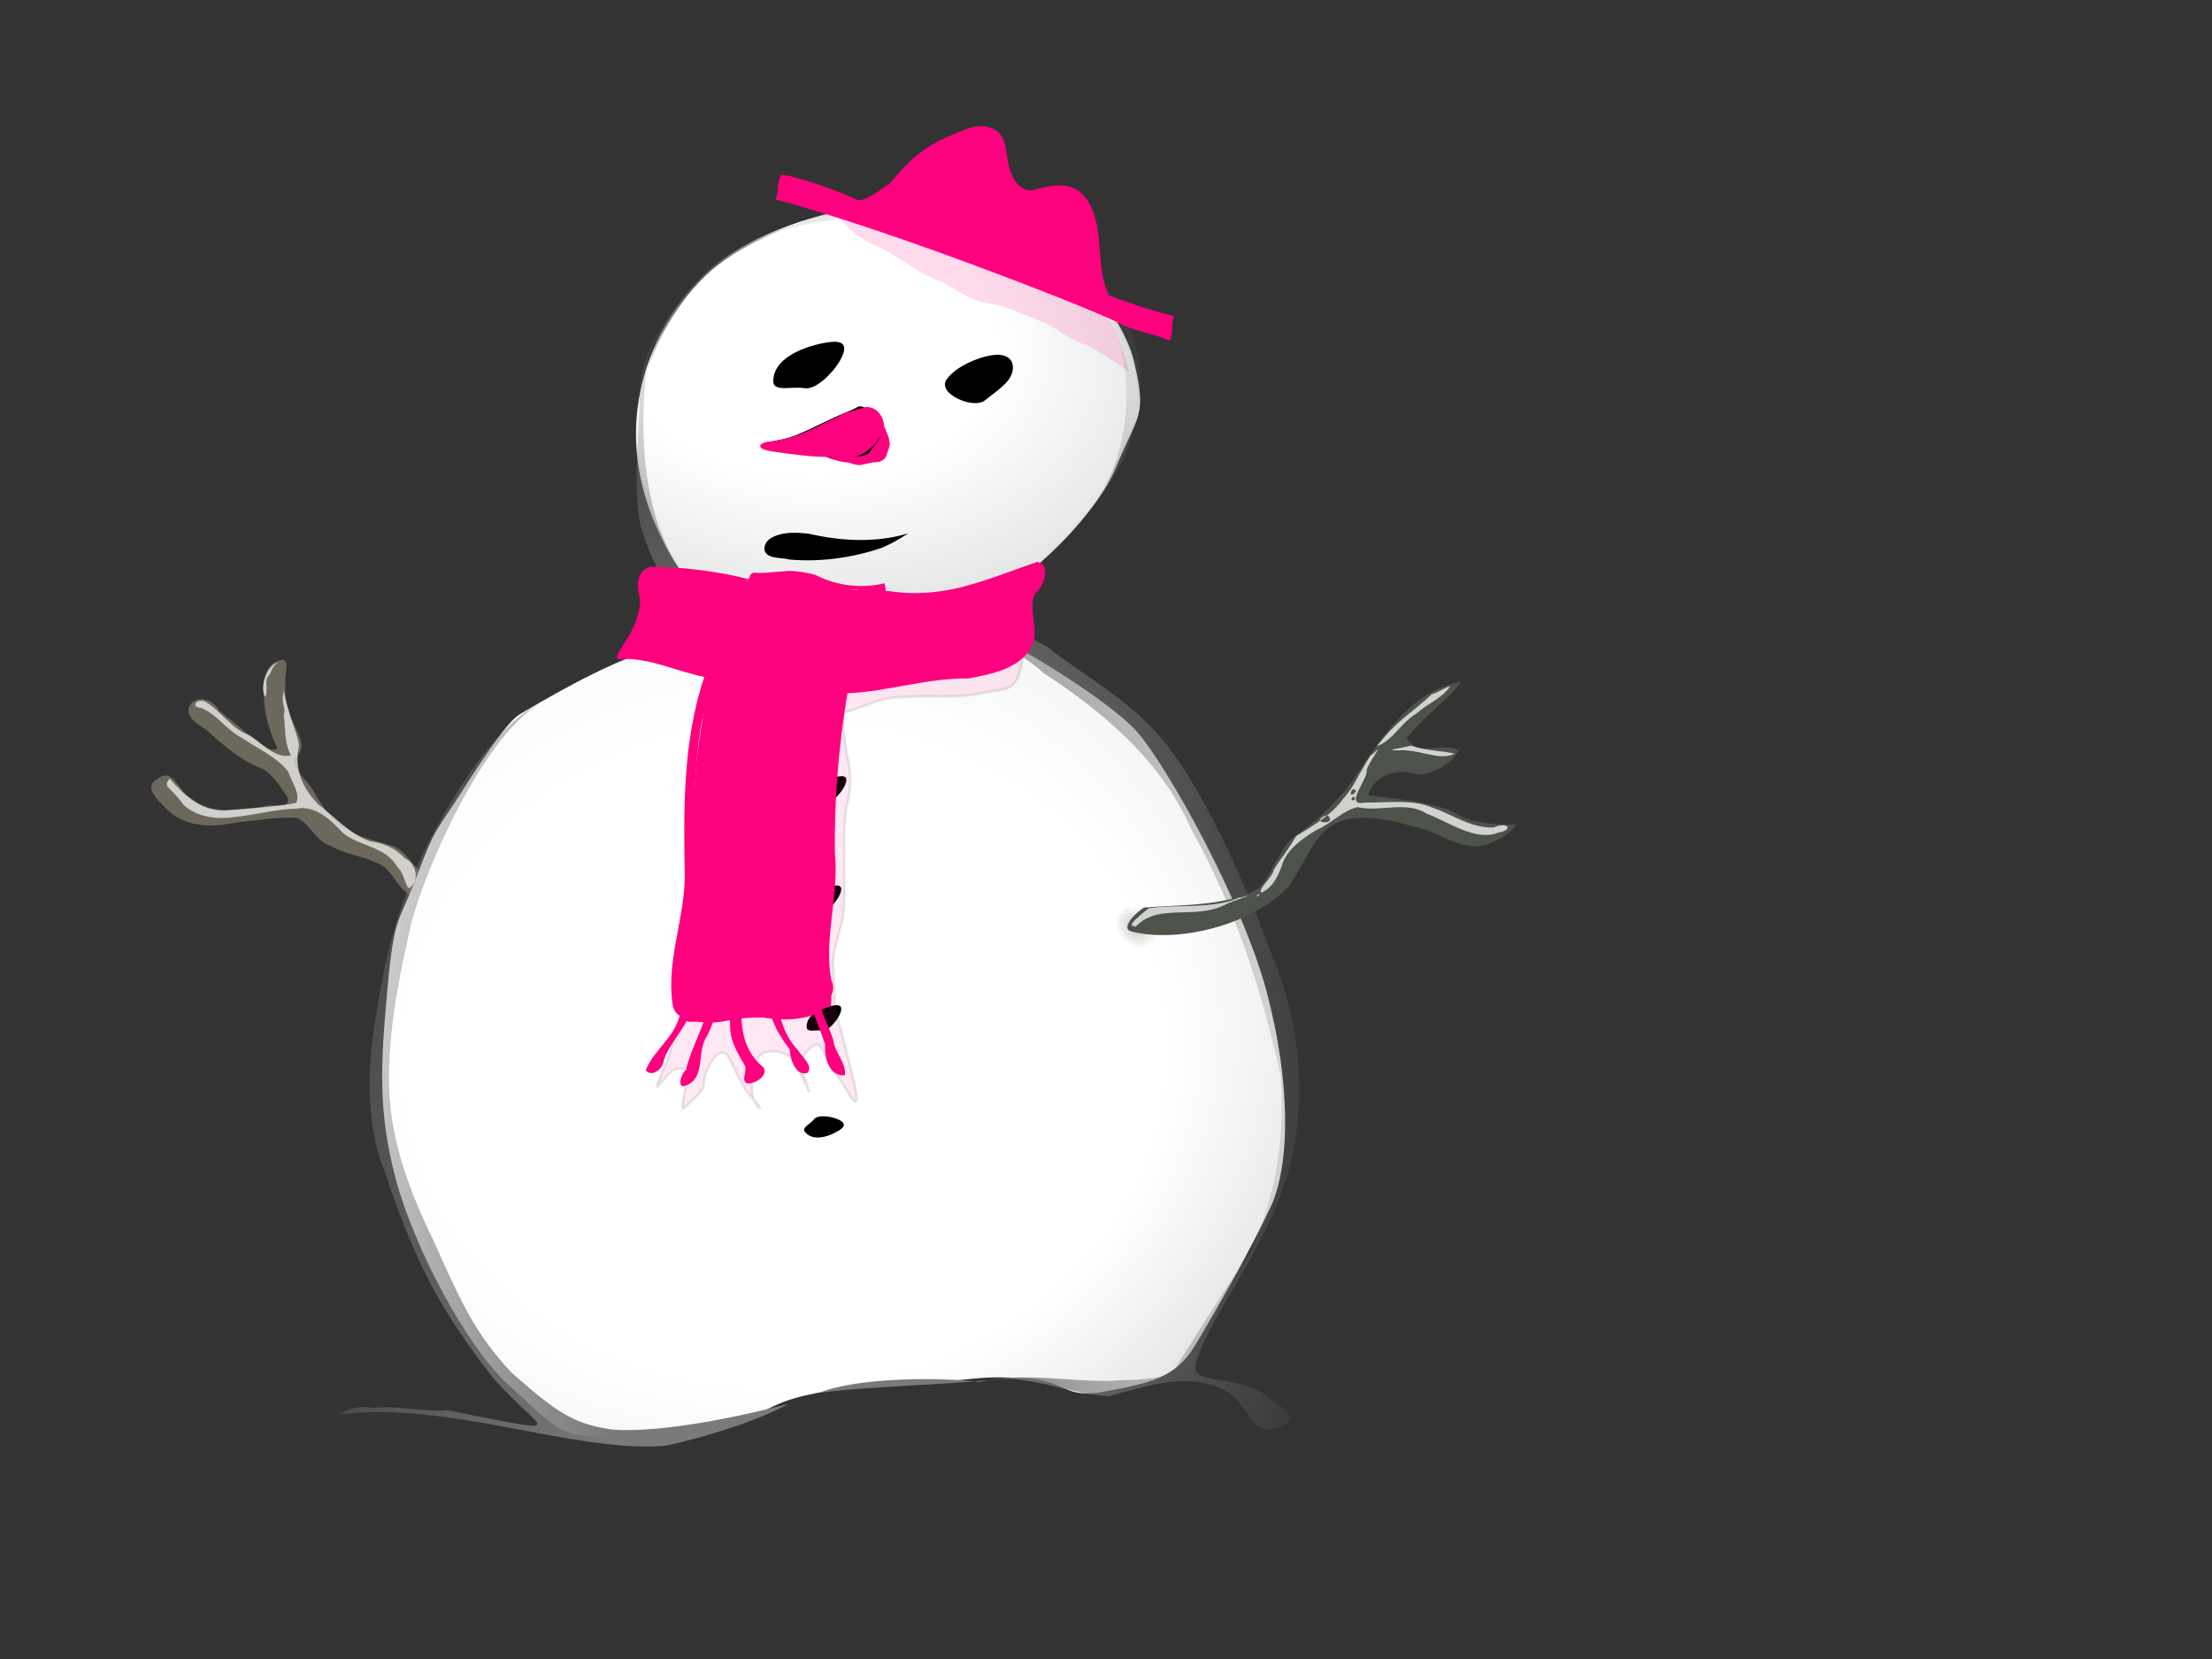 <?xml version="1.0"?><svg width="640" height="480" xmlns="http://www.w3.org/2000/svg" xmlns:xlink="http://www.w3.org/1999/xlink">
 <rect width="100%" height="100%" fill="#333333" stroke="none"/>
 <title>bluesnowman</title>
 <defs>
  <linearGradient id="linearGradient21159">
   <stop stop-color="#3c3c39" id="stop21161" offset="0"/>
   <stop stop-color="#3c3c39" stop-opacity="0" id="stop21163" offset="1"/>
  </linearGradient>
  <linearGradient id="linearGradient14053">
   <stop stop-color="#7c7a79" id="stop14055" offset="0"/>
   <stop stop-color="#7c7a79" id="stop14061" offset="0.357"/>
   <stop stop-color="#7c7a79" stop-opacity="0" id="stop14057" offset="1"/>
  </linearGradient>
  <linearGradient id="linearGradient4109">
   <stop stop-color="#000000" id="stop4111" offset="0"/>
   <stop stop-color="#ffffff" id="stop4113" offset="0.464"/>
   <stop stop-color="#e0e2e2" id="stop4115" offset="1"/>
  </linearGradient>
  <linearGradient id="linearGradient2335">
   <stop stop-color="#ffffff" id="stop2337" offset="0"/>
   <stop stop-color="#ffffff" id="stop3216" offset="0.464"/>
   <stop stop-color="#e0e2e2" id="stop2339" offset="1"/>
  </linearGradient>
  <radialGradient gradientTransform="matrix(0.93,8.02012e-2,-6.033286e-2,0.655,-124.97,-76.681)" gradientUnits="userSpaceOnUse" xlink:href="#linearGradient2335" id="radialGradient4146" fy="218.39" fx="398.725" r="128.407" cy="218.39" cx="398.725"/>
  <radialGradient gradientTransform="matrix(0.568,0,0,0.496,5.942,-10.012)" gradientUnits="userSpaceOnUse" xlink:href="#linearGradient4109" id="radialGradient4148" fy="163.056" fx="324.856" r="128.407" cy="214.53" cx="375.518"/>
  <radialGradient gradientTransform="matrix(1.022,-6.946991e-2,6.494224e-2,0.894,-197.319,-203.606)" gradientUnits="userSpaceOnUse" xlink:href="#linearGradient2335" id="radialGradient4151" fy="637.302" fx="425.338" r="230.304" cy="554.644" cx="323.178"/>
  <radialGradient gradientTransform="matrix(0.88,9.844955e-2,-0.181,1.668,1.694,-589.297)" gradientUnits="userSpaceOnUse" xlink:href="#linearGradient14053" id="radialGradient14059" fy="537.195" fx="367.645" r="187.2" cy="537.195" cx="367.645"/>
  <radialGradient gradientTransform="matrix(0.347,-0.166,0.242,0.404,42.746,153.013)" gradientUnits="userSpaceOnUse" xlink:href="#linearGradient21159" id="radialGradient21176" fy="484.565" fx="486.158" r="14.535" cy="484.565" cx="486.158"/>
 </defs>
 <g>
  <title>Layer 1</title>
  <g display="inline" id="layer2"/>
  <g id="layer1">
   <path fill="#000000" fill-rule="nonzero" stroke-width="1px" id="path19389" d="m58.428,205.121c0.557,-0.035 1.038,0.157 1.53,0.391c0.634,0.272 1.251,0.558 1.826,0.945c0.488,0.384 0.977,0.764 1.478,1.131c0.504,0.307 0.819,0.794 1.172,1.256c0.361,0.493 0.711,0.994 1.106,1.459c0.464,0.363 1.033,0.557 1.554,0.835c0.588,0.295 1.124,0.666 1.67,1.033c0.8,0.491 1.674,0.878 2.561,1.179c0.805,0.147 1.267,0.742 1.875,1.224c0.622,0.201 1.262,0.268 1.913,0.288c0.196,-0.06 0.356,0.033 0.543,0.051l-1.294,0.916c-0.183,-0.004 -0.363,-0.029 -0.546,-0.013c-0.666,-0.032 -1.338,-0.1 -1.959,-0.358c-0.6,-0.476 -1.046,-1.052 -1.841,-1.204c-0.891,-0.336 -1.791,-0.684 -2.596,-1.204c-0.546,-0.357 -1.08,-0.726 -1.664,-1.018c-0.541,-0.28 -1.142,-0.474 -1.597,-0.887c-0.39,-0.471 -0.74,-0.973 -1.104,-1.465c-0.345,-0.45 -0.656,-0.915 -1.149,-1.215c-0.497,-0.366 -0.982,-0.749 -1.468,-1.13c-0.581,-0.365 -1.192,-0.654 -1.82,-0.931c-0.49,-0.211 -0.967,-0.374 -1.511,-0.309l1.321,-0.974z"/>
   <path fill="#6c685c" fill-rule="nonzero" stroke-width="1px" id="path17610" d="m81.538,190.92c-4.903,1.017 -5.696,5.82 -5.189,10.577c0.137,5.296 1.735,10.411 3.91,15.075c-2.486,1.589 -6.004,-2.646 -8.46,-4.088c-2.773,-2.409 -5.75,-4.629 -8.48,-7.029c-1.836,-3.414 -7.531,-4.863 -8.848,-0.239c0.139,3.861 4.622,4.832 6.733,7.35c4.414,3.782 8.895,7.702 14.288,9.668c3.529,1.665 5.476,5.369 7.77,8.455c1.113,3.992 -5.049,1.472 -7.208,2.708c-6.918,0.916 -14.871,2.545 -20.852,-2.497c-3.436,-1.663 -5.017,-9.01 -9.371,-5.687c-4.723,2.362 -0.126,6.249 2.104,8.566c5.047,5.373 12.705,5.775 19.262,4.378c6.15,-0.726 12.333,-1.756 18.524,-1.567c3.851,1.372 5.547,6.784 9.832,8.078c4.38,2.595 9.502,2.952 13.968,5.229c4.156,1.686 5.325,7.369 9.316,8.98c3.758,0.605 6.411,-4.869 2.463,-6.97c-2.603,-2.572 -4.463,-6.192 -8.093,-7.258c-4.496,-1.493 -9.295,-2.221 -13.338,-5.053c-3.86,-2.242 -6.48,-6.125 -8.803,-10.033c-1.558,-3.503 -6.45,-6.502 -5.934,-10.249c5.249,-3.459 -1.161,-9.497 -1.596,-14.18c-1.619,-4.118 -0.918,-8.602 -0.645,-12.905c-0.046,-0.723 -0.645,-1.441 -1.352,-1.309z"/>
   <path fill="url(#radialGradient4151)" fill-rule="evenodd" stroke-width="1px" id="path1460" d="m133.242,229.624c7.42,-11.647 13.744,-20.977 17.149,-22.974c3.684,-2.16 25.689,-15.459 38.256,-18.507c12.714,-3.084 16.16,-5.424 39.575,-7.02c23.415,-1.595 46.933,-1.037 54.086,0.638c7.264,1.701 38.345,20.462 46.745,30.054c8.687,9.919 30.417,48.885 37.387,74.982c6.97,26.096 6.993,50.073 1.125,62.578c-5.774,12.304 -15.341,29.132 -21.704,39.754c-5.886,9.826 -13.1,10.897 -25.957,13.439c-12.305,2.432 -11.048,-3.191 -23.745,-3.829c-12.697,-0.638 -11.873,0.16 -27.043,1.276c-15.17,1.117 -17.809,0 -33.639,3.191c-15.83,3.191 -12.202,6.701 -29.681,9.573c-17.479,2.872 -33.981,3.895 -40.235,1.915c-6.063,-1.92 -6.999,-3.707 -18.468,-14.04c-11.76,-10.595 -27.142,-39.165 -32.576,-59.515c-5.294,-19.829 -4.361,-33.658 -2.382,-55.355c1.979,-21.698 3.298,-18.507 8.575,-32.547c5.277,-14.04 5.112,-11.966 12.532,-23.612z"/>
   <path opacity="0.287" fill="url(#radialGradient21176)" fill-rule="nonzero" stroke-width="1px" id="path20284" d="m327.346,263.611c-7.003,2.132 3.132,-4.272 -0.652,0.265c-1.229,1.936 -1.39,3.926 -1.382,6.087c0.39,2.05 1.705,2.749 3.617,3.51c5.482,0.083 4.347,0.405 0.006,2.517c2.031,-2.095 3.047,-2.973 0.477,-2.525c-2.544,0.511 -4.409,2.537 -6.749,1.475c-2.047,-1.28 -2.384,-4.547 -2.232,-6.618c1.431,-3.401 6.069,-4.428 9.581,-5.799c2.701,-0.886 2.674,0.129 1.218,1.774c-1.599,1.439 -2.084,2.907 -1.922,4.844c4.922,1.288 3.892,0.521 -1.825,3.582c-3.098,0.246 -4.302,-0.84 -4.964,-3.42c-0.672,-4.84 6.233,-3.293 10.772,-5.565c5.883,-1.892 -1.25,-0.217 -5.557,-0.929c3.927,-1.727 3.701,-3.113 1.612,1.229c-1.085,1.973 -0.768,3.194 0.613,4.786c0.779,0.439 1.621,0.763 2.447,1.12l-4.729,2.821c-0.865,-0.382 -1.922,0.524 -2.715,0.026c-1.581,-1.654 -1.864,-4.506 -0.75,-6.581c1.654,-3.667 5.498,-0.725 10.729,-2.337c5.65,1.36 -6.33,-0.457 -9.11,0.611c6.879,-3.683 1.155,-1.684 1.679,2.464c0.584,2.469 1.755,3.005 4.577,2.789c-0.232,0.191 -5.598,6.53 -8.993,3.453c-0.286,-2.08 1.236,-5.307 2.872,-6.957c1.56,-1.451 1.99,-1.295 -0.392,-0.566c-5.871,2.112 5.125,-3.882 -0.036,0.437c-0.255,1.894 -0.189,3.185 1.731,4.333c2.278,0.72 5.13,-0.925 7.538,-1.435c2.836,-0.541 3.063,1.325 0.99,3.661c-4.13,2.224 -6.81,4.461 -11.536,3.694c-2.107,-0.865 -3.483,-1.887 -3.957,-4.05c-0.108,-2.24 0.028,-4.334 1.239,-6.361c2.043,-3.342 8.952,-0.876 13.134,-1.088l-7.33,-1.25z"/>
   <path fill="url(#radialGradient4146)" fill-rule="evenodd" stroke="url(#radialGradient4148)" stroke-width="0.559px" id="path3218" d="m248.669,60.509c-14.016,1.595 -32.979,8.615 -43.533,17.869c-10.553,9.253 -43.862,51.372 5.277,103.383c6.11,6.467 -6.596,0.16 9.234,0c15.83,-0.16 29.352,0.368 50.336,-2.193c18.634,-2.274 45.882,-28.04 52.683,-44.552c6.36,-15.44 8.945,-14.359 5.153,-30.473c-3.793,-16.114 -28.032,-42.279 -42.873,-45.31c-14.841,-3.031 -22.261,-0.319 -36.277,1.276z"/>
   <path fill="url(#radialGradient14059)" fill-rule="nonzero" stroke-width="1px" id="path1307" d="m258.379,57.317c-8.408,0.452 -24.167,5.209 -31.445,9.169c8.75,-2.533 10.469,-2.08 17.261,-3.489c7.257,-1.757 18.387,-5.601 24.06,-4.529c20.965,1.806 42.665,12.248 51.994,31.211c8.546,16.964 7.165,37.909 -2.061,54.293c8.564,-11.31 13.306,-25.552 11.227,-39.615c-1.294,-9.803 -7.571,-18.819 -11.717,-25.037c-4.105,-6.157 -11.201,-10.806 -17.646,-14.561c-12.734,-6.625 -27.445,-7.735 -41.673,-7.442zm-48.31,17.582c-15.531,10.7 -25.197,27.936 -24.954,38.756c-0.061,10.687 -2.219,28.116 0.239,38.515c3.335,11.95 10.275,23.296 20.641,30.644c-1.573,0.479 -23.771,7.122 -23.623,7.391c12.641,-4.02 39.75,-7.637 51.014,-8.405c11.241,1.637 22.213,0.77 34.069,0.257c11.856,-0.512 25.405,4.3 34.614,12.786c17.623,11.421 34.232,25.78 42.582,45.034c12.668,22.826 20.276,45.875 25.902,71.461c1.162,18.654 -1.25,35.151 -9.237,51.507c-7.559,11.038 -14.056,21.638 -21.229,32.94c-3.48,4.093 -12.806,3.181 -17.866,3.719c-12.266,0.465 -26.644,-2.695 -38.802,0.371c-11.173,-1.502 -35.703,-1.362 -46.44,3.135c12.937,-1.897 40.13,-2.438 52.628,-4.073c10.691,-0.236 20.779,4.497 31.261,5.028c10.608,-2.811 22.856,-7.194 33.38,-1.797c4.385,2.201 6.224,6.951 9.344,10.26c3.119,1.857 8.413,1.271 9.841,-2.303c-1.029,-3.273 -5.285,-3.945 -7.301,-6.565c-8.448,-5.889 -22.059,-2.771 -20.184,-8.95c4.685,-15.436 20.802,-33.183 27.258,-57.366c3.005,-11.257 5.111,-32.272 -2.831,-54.524c-7.997,-22.407 -19.563,-48.916 -30.69,-64.418c-10.956,-15.263 -24.213,-21.226 -36.827,-31.277c-9.227,-5.099 -16.475,-6.211 -26.662,-8.637c3.636,-1.492 7.276,-2.381 -5.947,1.694c-9.364,0.631 -19.317,-0.625 -28.62,0.598c-12.136,0.436 -25.561,1.215 -36.187,-5.41c-7.603,-5.749 -11.849,-14.668 -15.01,-23.271c-4.774,-14.833 -5.04,-30.782 -3.286,-46.112c1.31,-5.37 2.056,-6.839 5.654,-11.137c0,0 0.197,-1.928 3.597,-5.898c3.521,-4.112 -0.246,-1.71 13.67,-13.952zm-54.124,128.776c-15.174,7.207 -31.907,37.939 -36.936,50.913c-6.453,16.537 -8.407,27.224 -10.935,43.794c-2.534,16.615 -0.569,31.841 2.998,39.853c7.729,23.562 14.96,38.963 29.891,58.227c13.652,17.613 28.722,19.503 -11.369,11.584c-7.311,0.565 -14.598,-1.563 -21.885,-0.67c-3.286,-0.978 -6.767,0.284 -9.592,1.873c31.509,-3.991 66.789,10.869 93.596,9.126c2.868,-0.189 25.282,-5.864 36.395,-12.19c-26.496,6.894 -43.818,8.21 -51.494,7.36c-11.08,-1.686 -16.053,-5.33 -28.599,-16.413c-10.798,-11.442 -14.804,-20.874 -22.732,-38.47c-7.504,-15.452 -13.013,-30.868 -12.752,-47.537c0.262,-16.666 3.446,-30.369 6.496,-44.146c4.512,-16.919 20.927,-53.669 36.917,-63.304z"/>
   <path fill="#000000" fill-rule="nonzero" stroke-width="1px" id="path1387" d="m240.609,98.927c-4.723,0.419 -16.961,3.512 -16.875,11.464c0.036,3.123 5.413,1.31 8.965,1.927c3.552,0.617 8.587,-4.888 10.269,-7.851c1.742,-3.07 2.364,-5.959 -2.358,-5.54z"/>
   <path fill="#000000" fill-rule="nonzero" stroke-width="1px" id="path1389" d="m287.921,102.667c-3.687,0.248 -11.148,2.983 -14.036,7.125c-2.887,4.143 7.838,8.685 11.036,6.079c3.197,-2.606 7.22,-4.992 7.99,-8.284c0.77,-3.291 -1.303,-5.169 -4.99,-4.92z"/>
   <path fill="#000000" fill-rule="nonzero" stroke-width="1px" id="path1395" d="m229.176,154.163c-3.048,0.038 -8.347,1.168 -7.994,4.984c0.802,2.768 4.879,2.02 7.088,2.733c9.005,0.82 18.288,-0.486 26.707,-3.326c2.754,-1.111 5.301,-2.61 7.772,-4.237c-9.374,2.858 -19.454,2.247 -28.883,0.069c-1.559,-0.137 -3.123,-0.28 -4.69,-0.223z"/>
   <path fill="#000000" fill-rule="nonzero" stroke-width="1px" id="path7776" d="m241.621,256.214c-2.308,0.23 -8.29,1.926 -8.248,6.288c0.018,1.713 2.646,0.719 4.382,1.057c1.736,0.338 4.197,-2.681 5.019,-4.306c0.852,-1.684 1.156,-3.268 -1.153,-3.039z"/>
   <path fill="#000000" fill-rule="nonzero" stroke-width="1px" id="path7778" d="m241.621,290.855c-2.308,0.23 -8.29,1.927 -8.248,6.288c0.018,1.713 2.646,0.719 4.382,1.057c1.736,0.338 4.197,-2.681 5.019,-4.306c0.852,-1.684 1.156,-3.268 -1.153,-3.039z"/>
   <path fill="#000000" fill-rule="nonzero" stroke-width="1px" id="path7780" d="m243.206,326.76c-1.885,1.371 -7.486,4.096 -10.286,0.788c-1.099,-1.3 1.523,-2.31 2.609,-3.726c1.086,-1.416 4.898,-0.791 6.571,-0.118c1.734,0.697 2.991,1.685 1.106,3.057z"/>
   <path fill="#000000" fill-rule="nonzero" stroke-width="1px" id="path7782" d="m243.105,224.585c-2.308,0.23 -8.29,1.926 -8.248,6.288c0.018,1.713 2.646,0.719 4.382,1.057c1.736,0.338 4.197,-2.681 5.019,-4.306c0.852,-1.684 1.156,-3.268 -1.153,-3.039z"/>
   <path fill="#4d524b" fill-rule="nonzero" stroke-width="1px" id="path17594" d="m422.052,197.39c-14.618,2.966 -22.79,16.958 -30.677,28.351c-4.592,6.707 -10.799,11.955 -17.295,16.598c-4.338,4.06 -5.95,10.445 -9.822,14.594c-8.858,5.394 -23.355,4.82 -33.231,5.653c-2.945,1.703 -6.631,6.07 -3.874,6.841c12.056,3.369 33.684,-0.802 45.491,-12.685c5.216,-6.681 7.416,-17.296 16.624,-19.556c7.829,-1.707 15.911,0.872 23.418,2.965c6.114,2.267 12.454,6.841 19.082,3.506c2.693,-0.951 5.222,-2.743 7.002,-5.06c-6.481,-0.045 -13.301,-0.184 -18.827,-3.954c-7.721,-2.967 -16,-3.364 -24.09,-4.613c1.83,-6.095 8.874,-7.847 14.259,-5.907c4.678,-0.157 9.807,-3.23 12.01,-6.942c-4.593,-2.734 -11.943,2.048 -15.14,-3.53c4.464,-5.975 11.757,-10.928 15.697,-16.238c-0.198,0.018 -0.439,-0.103 -0.626,-0.024z"/>
   <path opacity="0.742" fill="#ffffff" fill-rule="nonzero" stroke-width="1px" id="path18497" d="m414.342,200.803c-6.255,5.856 -9.721,7.131 -15.939,15.084c4.876,-1.853 6.423,-6.329 11.489,-9.505c3.207,-2.932 7.128,-4.121 9.655,-7.784c-1.36,0.165 -3.845,2.041 -5.205,2.206zm-6.038,14.919c-3.662,0.941 -8.27,1.383 -3.639,1.383c6.03,-0.45 11.683,3.196 16.19,0.991c-3.253,-0.922 -8.901,-0.875 -12.551,-2.374zm-11.778,2.895c-3.644,5.65 -4.808,9.167 -8.003,12.637c-3.321,4.608 -8.899,7.82 -13.544,10.695c-2.653,4.556 -4.346,6.319 -6.407,9.636c-0.452,2.464 -4.548,5.365 -3.653,6.724c3.375,-1.544 4.938,-4.743 6.268,-8.777c1.724,-4.178 5.551,-6.848 9.673,-9.374c4.24,-1.758 7.626,-5.697 11.952,-6.631c6.422,1.534 14.214,-1.96 20.003,1.925c6.178,2.223 14.141,8.204 20.844,5.392c3.929,-0.546 3.126,-3.336 -1.493,-1.433c-6.51,0.315 -12.178,-3.94 -18.139,-5.892c-5.233,-2.29 -13.483,-1.266 -19.075,-1.313c-6.499,1.326 1.002,-6.863 0.452,-9.367c0.658,-2.491 5.452,-8.4 1.937,-4.806l-0.817,0.582zm-4.177,10.359c-2.712,3.056 -1.232,-2.423 0,0zm-0.266,2.267c-2.206,1.386 -0.415,-2.176 0,0zm-7.627,5.028c2.005,2.379 -4.966,1.973 -1.659,0.056c-0.178,-0.134 1.556,-0.711 1.659,-0.056zm-20.691,22.706c-1.135,1.357 2.298,-1.14 0,0zm-5.286,0.753c-7.465,3.395 -18.256,1.834 -26.109,3.061c-7.164,5.582 -4.608,4.952 -3.82,5.35c6.64,-7.056 16.948,-1.784 26.102,-6.463c2.005,-1.139 10.429,-3.596 4.503,-2.043l-0.676,0.095z"/>
   <path fill="#ffffff" fill-opacity="0.682" fill-rule="nonzero" stroke-width="1px" id="path19391" d="m80.432,191.6c-3.485,1.085 -5.427,7.804 -3.628,10.067c1.011,-3.637 -0.726,-4.613 1.288,-6.569c0.454,-1.339 1.174,-2.67 2.34,-3.498zm1.709,8.319c-1.032,3.85 0.724,4.678 -0.052,6.949c0.588,3.917 0.034,8.202 2.169,11.725c-5.079,0.937 -8.441,-3.822 -12.443,-6.018c-4.862,-1.64 -8.22,-7.369 -12.673,-9.664c-1.924,-0.875 -4.457,1.579 -0.808,1.963c4.633,1.941 7.416,6.616 11.931,8.771c4.443,3.064 9.629,5.256 13.113,9.561c1.011,3.099 3.654,6.512 2.293,9.104c-7.357,1.343 -13.641,1.556 -21.071,2.21c-6.534,-0.135 -10.872,-3.976 -15.514,-9.22c-2.194,2.652 0.224,2.095 3.864,7.413c3.981,3.764 9.758,4.452 14.937,3.669c5.594,-0.505 12.145,-2.347 17.74,-2.375c5.313,-1.176 9.835,2.926 13.423,6.844c4.829,4.142 12.677,3.95 15.93,10.076c1.89,1.432 2.163,5.138 3.321,6.074c3.429,-2.066 1.984,-7.405 -1.124,-8.642c-2.727,-2.903 -5.986,-4.394 -10.043,-4.912c-5.629,-1.924 -10.406,-7.19 -15.074,-10.73c-4.398,-4.543 -6.891,-9.841 -5.653,-16.576c0.681,-1.583 -3.491,-10.262 -4.265,-16.224z"/>
  </g>
  <g id="layer3">
   <path opacity="0.146" fill="#ff007f" fill-rule="evenodd" stroke-width="1px" id="path16703" d="m236.337,56.361c-5.846,0.276 -8.55,-6.446 -6.593,-0.666c0.962,2.842 8.193,2.008 9.949,4.261c1.418,1.819 8.695,9.067 12.056,10.401c7.423,2.946 12.717,8.011 18.658,10.369c5.859,2.325 9.145,6.106 16.148,7.149c4.683,0.698 10.298,3.345 14.474,5.002c4.419,1.754 7.326,4.636 12.16,6.555c5.191,2.06 9.683,5.625 13.209,7.974c0.87,0.58 -3.258,-10.739 -3.435,-11.261c-1.619,-4.782 -5.117,-6.088 -10.682,-9.18c-5.406,-3.004 -10.572,-6.012 -14.83,-8.85c-3.727,-2.483 -7.049,-8.307 -11.359,-11.178c-3.628,-2.417 -9.836,-3.975 -14.154,-6.852c-4.266,-2.842 -6.26,3.599 -11.171,1.65c-5.351,-2.123 -18.34,-4.466 -24.428,-5.373z"/>
   <path opacity="0.09" fill="#ff007f" fill-rule="evenodd" stroke="#000000" stroke-width="0.747px" id="path15828" d="m294.122,183.661c2.662,3.682 1.826,9.405 0,13.112c-1.654,3.357 -6.461,2.81 -10.15,3.746c-4.826,1.225 -10.619,0.937 -15.686,0.937c-4.408,0 -9.907,0.172 -12.918,0.937c-3.508,0.89 -6.882,2.683 -11.073,3.746c-1.405,0.357 0.886,12.963 0.923,13.112c1.07,4.345 1.076,8.745 0,13.112c-1.098,4.459 -0.923,9.239 -0.923,14.048c0,4.683 0,9.366 0,14.048c0,5.266 -1.678,9.621 -2.768,14.048c-1.006,4.084 0,9.814 0,14.048c0,4.784 1.817,9.249 2.768,13.112c0.963,3.908 2.001,8.123 2.768,11.239c1.709,6.939 0.464,7.497 -1.845,2.81c-0.532,-1.08 -4.535,-6.396 -5.536,-8.429c-2.733,-5.547 -2.706,-6.619 -6.459,-2.81c-2.959,3.003 0.303,8.722 0.923,11.239c0.265,1.075 -2.636,-5.352 -3.691,-7.492c-1.845,-3.745 -5.881,-4.595 -9.227,-3.746c-2.801,0.711 -3.691,7.16 -3.691,10.302c0,6.183 5.114,8.001 0,2.81c-2.562,-2.601 -5.12,-8.521 -6.459,-11.239c-2.86,-5.806 -7.382,3.902 -7.382,6.556c0,3.122 -3.361,5.285 -5.536,7.492c-2.619,2.658 2.67,-10.327 -0.923,-11.239c-2.567,-0.651 -4.588,2.784 -6.459,4.683c-2.958,3.003 3.691,-7.929 3.691,-12.175c0,-4.757 2.789,-7.535 4.614,-11.239c2.051,-4.164 4.378,-6.536 5.536,-11.239c1.32,-5.36 4.963,-9.721 9.227,-14.048c4.8,-4.872 6.459,-15.011 6.459,-21.541c0,-5.059 0.923,-10.625 0.923,-15.921c0,-6.101 -0.923,-11.595 -0.923,-17.794c0,-6.071 4.278,-12.43 6.459,-16.858c2.696,-5.473 1.982,-4.717 9.227,-6.556c6.752,-1.713 13.168,-2.468 19.377,-5.619c4.975,-2.525 13.995,0.312 19.377,-1.873c3.864,-1.569 10.894,0.378 13.841,1.873c0.389,0.197 0.615,0.624 0.923,0.937c1.171,1.189 3.076,1.249 4.614,1.873z"/>
   <path fill="#ff007f" fill-rule="evenodd" stroke-width="1px" id="path9582" d="m254.907,121.849c0.583,0.557 2.537,4.763 2.537,6.473c0,1.432 -0.634,2.053 -0.923,3.339c-0.293,1.305 -1.809,2.055 -2.999,2.055c-1.246,0 -2.948,0.502 -4.152,0.77c-1.228,0.273 -2.582,-0.269 -3.46,-0.514c-0.955,-0.266 -2.042,-0.247 -2.999,-0.514c-1.145,-0.319 -1.881,-0.523 -2.768,-0.77c-0.951,-0.265 -1.695,-1.05 -2.537,-1.284c-1.858,-0.517 -0.581,-0.77 0.923,-0.77c1.678,0 3.275,-1.053 4.614,-1.798c1.537,-0.856 3.029,-0.915 4.614,-1.798c1.336,-0.744 2.614,-1.177 3.922,-1.541c1.256,-0.35 2.366,-0.418 3.46,-1.027c0.501,-0.279 -0.75,-2.389 -0.231,-2.621z"/>
   <path fill="#ff007f" fill-rule="nonzero" stroke-width="1px" id="path5988" d="m199.863,284.204c-3.993,-0.144 -3.026,5.347 -2.945,7.954c-0.557,7.189 -7.716,11.354 -10.109,17.532c1.907,2.147 5.087,-0.493 5.263,-2.965c2.024,-6.039 7.765,-10.112 8.231,-16.803c0.094,-1.588 0.624,-5.136 -0.441,-5.719z"/>
   <path fill="#ff007f" fill-rule="nonzero" stroke-width="1px" id="path5990" d="m208.673,284.251c-4.522,0.105 -3.653,6.387 -4.521,9.484c-1.483,5.404 -4.569,10.583 -5.681,15.932c-1.435,0.79 -2.828,5.629 0.023,4.401c5.813,-2.27 2.991,-9.822 6.01,-14.204c2.597,-4.933 3.567,-10.385 4.377,-15.777l-0.209,0.165z"/>
   <path fill="#ff007f" fill-rule="nonzero" stroke-width="1px" id="path5992" d="m216.278,283.498c-5.429,1.59 -5.247,8.817 -5.031,13.555c0,4.059 2.14,7.627 4.104,10.967c1.165,1.577 -1.126,4.568 0.719,5.413c2.451,0.442 7.239,-2.87 4.197,-5.154c-7.081,-6.275 -6.495,-16.674 -3.988,-24.781z"/>
   <path fill="#ff007f" fill-rule="nonzero" stroke-width="1px" id="path5996" d="m222.77,283.357c-2.179,7.224 1.311,14.725 5.704,20.192c0.092,2.699 1.682,8.01 5.194,6.848c1.739,-2.043 -1.749,-4.712 -2.69,-6.425c-4.588,-4.804 -6.596,-11.937 -5.263,-18.403c-0.623,-0.919 -2,-2.211 -2.945,-2.212z"/>
   <path fill="#ff007f" fill-rule="nonzero" stroke-width="1px" id="path5998" d="m232.671,281.004c0.195,7.509 3.849,14.314 6.075,21.251c-0.268,3.716 1.148,9.297 5.704,8.849c0.477,-3.736 -3.083,-6.571 -3.368,-10.315c-1.795,-5.292 -4.908,-10.118 -4.77,-15.925c0.012,-2.257 -2.169,-3.13 -3.64,-3.859z"/>
   <path fill="#ff007f" fill-rule="evenodd" stroke-width="1px" id="path5091" d="m301.25,167.947c-0.734,2.649 -2.065,2.267 -2.473,5.081c-0.408,2.815 0.449,8.256 0.041,11.401c-0.408,3.146 -0.979,3.933 -3.527,5.753c-1.886,1.348 -3.079,2.607 -7.238,3.849c-4.159,1.242 -3.181,0.828 -9.134,1.656c-5.954,0.828 -6.117,0.579 -14.68,1.656c-8.564,1.076 -10.929,2.069 -19.574,2.649c-8.645,0.579 -6.525,0.331 -15.007,-0.331c-8.482,-0.662 -12.397,-1.159 -18.921,-2.318c-6.525,-1.159 -1.468,-0.662 -7.177,-2.318c-5.709,-1.656 -9.787,-3.063 -15.659,-4.305c-5.872,-1.242 -7.83,-0.662 -7.83,-0.662l0.081,-3.125c0,0 0.633,-1.573 3.834,-5.484c2.587,-3.162 2.12,-4.553 2.61,-8.278c0.489,-3.725 -1.06,-4.305 -0.652,-6.622c0.408,-2.318 2.812,-2.297 4.668,-2.111c5.276,0.529 9.849,0.787 16.536,1.78c6.688,0.993 -2.528,0 7.83,1.656c10.358,1.656 19.818,2.318 33.602,3.311c13.783,0.993 10.276,1.656 21.531,0.662c11.255,-0.993 16.484,-3.486 24.019,-5.939c7.829,-2.549 5.648,-1.044 5.71,-2.731c0.041,-1.138 2.146,2.121 1.412,4.77z"/>
   <path fill="#ff007f" fill-rule="evenodd" stroke-width="1px" id="path5095" d="m252.893,171.086c-5.148,5.252 -2.916,6.959 -5.852,19.707c-2.936,12.748 -4.259,17.21 -5.645,31.035c-1.386,13.824 0.008,9.776 -0.889,24.262c-0.897,14.487 -0.724,23.675 -0.968,34.437c-0.245,10.761 1.223,5.795 0.979,8.609c-0.245,2.815 0.571,1.242 -1.957,2.649c-2.528,1.407 -2.936,2.318 -8.156,2.98c-5.22,0.662 -5.954,-0.579 -12.723,-0.331c-6.769,0.248 -9.216,1.904 -14.354,1.324c-5.138,-0.579 -4.73,1.159 -6.198,-3.642c-1.468,-4.801 -1.478,-9.292 -0.663,-17.57c0.816,-8.278 2.12,-6.457 2.936,-17.549c0.816,-11.093 0.663,-12.479 1.315,-24.813c0.652,-12.334 0.979,-13.907 2.284,-22.516c1.305,-8.609 -1.32,-3.808 1.453,-11.92c2.773,-8.112 5.472,-14.086 8.897,-21.784c3.425,-7.699 3.224,-10.357 5.051,-10.265c6.7,0.338 7.924,0.592 12.98,1.255c5.057,0.662 4.567,1.738 8.482,2.649c3.915,0.911 3.425,0.497 7.177,0.993c3.752,0.497 6.403,-0.071 5.852,0.491z"/>
   <path opacity="0.292" fill="#ff007f" fill-rule="nonzero" stroke-width="1px" id="path11353" d="m215.745,171.032c-3.348,1.502 -1.324,2.031 0.997,3.083c9.086,4.19 19.5,3.285 29.214,3.106c1.792,-0.3 3.557,-1.055 5.078,-2.165c-11.544,-0.049 -24.061,1.628 -34.454,-4.542l-0.633,0.393l-0.202,0.125zm-2.435,8.872c-1.028,0.134 -3.33,1.741 -2.875,2.33c9.699,0.99 19.133,5.955 29.145,4.66c3.133,0.785 6.517,-0.148 7.729,-1.899c-10.689,1.217 -19.565,-0.948 -29.779,-4.22c-1.391,-0.322 -2.775,-0.94 -4.22,-0.871zm-5.75,12.896c-3.1,1.761 -3.734,2.706 0.07,2.306c11.964,0.321 23.963,4.658 35.868,2.118c1.638,-1.025 3.889,-2.48 0.696,-1.694c-12.339,1.203 -24.402,-2.343 -36.634,-2.73zm35.103,9.037c-12.492,3.03 -25.458,-0.374 -38.048,0.941c-2.849,1.007 -4.316,2.424 -0.093,1.812c12.586,-0.623 26.032,3.123 38.002,-1.741c1.044,-0.715 2.733,-1.244 0.139,-1.012zm-3.478,7.295c-10.387,2.246 -21.094,5.287 -31.741,2.848c-2.565,-0.367 -5.114,0.67 -6.979,2.283c7.976,-0.262 16.112,2.228 23.841,-0.464c6.112,-1.336 12.98,-1.185 17.963,-5.372c-1.028,0.235 -2.056,0.471 -3.084,0.706zm1.414,8.307c-6.033,2.209 -12.137,5.085 -18.801,5.102c-5.891,0.207 -12.743,0.811 -17.925,-1.548c-0.996,-1.929 -4.887,-1.042 -5.31,0.73c6.571,4.765 15.473,2.446 23.047,2.659c6.811,-0.864 13.728,-2.523 19.221,-6.989l-0.232,0.047zm-7.651,9.46c-9.855,1.201 -20.245,4.7 -30.026,1.13c-1.671,-0.072 -4.661,0.513 -4.892,1.671c8.798,2.792 18.383,2.682 27.081,-0.282c5.359,-0.985 11.701,2.213 16.276,-1.741c-2.774,-0.521 -5.689,-0.421 -8.44,-0.777zm-31.533,12.355c-1.307,0.133 -4.581,2.418 -1.646,2.895c9.895,3.633 20.208,-1.674 30.419,-0c4.036,-0.718 6.627,2.457 10.094,-0.659c1.599,-1.054 -0.972,-0.809 -1.724,-1.247c-8.624,-0.816 -17.278,-0.683 -25.759,0.988c-3.886,0.523 -8.059,-0.273 -11.384,-1.977zm33.805,11.602c-10.113,1.482 -20.627,2.721 -30.768,0.471c-2.014,-0.155 -4.968,0.85 -5.75,2.189c7.741,-0.28 15.369,1.779 23.161,0.818c5.286,-0.328 10.395,-1.54 15.675,-1.43c1.434,-0.231 2.869,-0.807 3.988,-1.741c-2.045,-0.479 -4.203,-0.696 -6.307,-0.306zm1.09,7.625c-11.946,1.331 -24.02,2.539 -36.031,1.365c-3.632,1.94 -3.438,2.888 0.858,2.518c12.248,0.353 24.647,-0.668 36.703,-2c1.144,-0.082 3.901,-1.69 1.275,-1.789c-0.917,-0.187 -1.873,-0.122 -2.805,-0.094zm-37.213,7.131c-0.963,0.429 -5.031,2.868 -1.878,2.495c9.978,2.074 19.818,5.531 29.956,6.119c4.57,-0.339 9.44,-0.454 13.146,-3.412c-6.899,0.79 -14.235,2.712 -20.937,-0.306c-6.805,-1.51 -13.862,-2.236 -20.288,-4.895zm0.441,12.073c-1.161,0.403 -3.162,1.579 -3.107,2.518c6.998,1.343 13.856,4.667 21.169,4.871c6.921,0.038 16.143,1.225 21.192,-3.365c-13.076,2.855 -26.909,1.145 -39.254,-4.024zm-0.116,11.367c-1.939,0.888 -4.319,2.23 -0.584,2.319c8.427,2.166 17.294,2.849 26.019,2.035c1.387,1.739 4.934,-0.082 5.17,-1.436c-8.002,-1.818 -16.548,1.012 -24.461,-1.953c-1.995,-0.518 -4.079,-1.135 -6.144,-0.965z"/>
   <path opacity="0.219" fill="#ff007f" fill-rule="nonzero" stroke-width="1px" id="path10465" d="m226.441,165.988c-6.001,2.696 -4.778,11.554 -8.586,16.105c-5.101,11.298 -10.166,22.935 -12.239,35.261c-1.509,17.86 -4.286,35.617 -7.437,53.196c-0.6,7.046 -1.559,14.434 -0.426,21.373c1.412,1.726 3.471,-1.979 3.153,-3.436c-2.157,-12.396 1.323,-25.206 3.275,-37.512c-0.031,-5.714 4.514,-7.655 3.311,-0.645c-1.388,14.451 -1.804,29.428 -0.394,43.688c3.032,-0.091 3.803,-3.794 2.852,-6.26c-2.085,-17.078 0.408,-34.278 1.391,-51.326c3.029,-14.198 9.868,-27.242 13.757,-41.23c2.525,-5.872 3.762,-12.379 7.389,-17.698c1.619,11.264 -2.362,22.463 -5.89,32.996c-5.852,13.332 -10.408,27.395 -9.761,42.193c-0.876,10.951 0.629,21.995 -1.331,32.896c0.075,2.558 -1.432,7.398 -0.408,8.712c5.392,-3.148 2.815,-10.461 4.127,-15.485c1.214,-9.795 -0.091,-19.597 0.889,-29.392c-0.344,-11.651 2.354,-22.996 6.855,-33.607c1.164,-3.537 4.842,-11.287 4.31,-3.039c-0.384,9.274 0.17,18.646 -1.511,27.796c0.422,13.029 -1.364,25.897 -2.137,38.853c-0.002,4.155 -0.566,9.107 0.01,12.827c3.416,-1.123 3.145,-6.091 3.246,-9.084c-0.981,-12.719 2.388,-25.178 1.972,-37.911c-0.129,-10.277 2.477,-20.232 1.32,-30.548c1.122,-13.022 9.877,-24.012 9.924,-37.253c0.285,-2.704 2.756,-6.625 2.574,-8.26c-6.69,3.54 -5.347,11.923 -6.926,18.175c-0.892,4.299 -2.249,8.614 -5.34,11.854c-0.408,-10.091 3.279,-20.239 2.411,-30.24c-1.782,0.751 -3.193,-1.403 -4.336,-1.694c-3.902,3.165 -1.827,9.387 -4.529,13.398c-6.575,17.063 -11.048,35.012 -18.82,51.575c-3.039,5.544 -1.686,-5.201 -1.552,-7.669c0.305,-20.878 12.486,-38.759 18.479,-58.151l0.379,-0.455z"/>
   <path fill="#ff007f" fill-rule="evenodd" stroke="#000000" stroke-width="0.747px" id="path7834" d="m222.842,128.873c-0.634,-1.229 2.595,-0.527 8.074,-2.81c5.479,-2.283 8.996,-4.39 13.841,-6.322c4.844,-1.932 3.114,-2.166 5.536,-1.405c2.422,0.761 3.576,1.815 4.152,4.449c0.577,2.634 0.058,3.805 -1.845,6.088c-1.903,2.283 -0.98,2.517 -5.767,3.044c-4.787,0.527 -7.382,-0.176 -13.379,-0.937c-5.998,-0.761 -9.977,-0.878 -10.611,-2.107z"/>
   <path fill="#ff007f" fill-rule="nonzero" stroke-width="1px" id="path5085" d="m250.581,117.76c-2.655,0.817 -5.45,1.296 -7.901,2.641c-5.8,2.665 -11.398,6.178 -17.889,7.012c-1.54,0.471 -3.437,0.068 -4.699,1.231c-0.645,1.328 1.729,1.566 2.655,1.871c5.569,0.793 11.151,1.653 16.793,1.704c1.687,0.036 3.348,0.595 4.963,0.392c1.313,0.565 2.581,-0.375 3.814,-0.735c3.562,-1.538 6.593,-4.575 7.432,-8.33c0.154,-2.776 -2.063,-5.924 -5.169,-5.786zm-1.206,1.528c2.8,0.254 4.443,3.268 4.003,5.776c-0.306,1.7 -1.457,3.135 -2.586,4.415c-1.083,1.182 -2.772,1.923 -4.405,1.495c-0.91,0.149 -2.849,-0.169 -1.433,-1.236c0.015,-0.83 1.057,-1.986 0.812,-2.453c-1.712,0.433 -3.061,1.916 -3.299,3.61c-2.748,-0.309 -5.517,-0.398 -8.282,-0.407c0.996,-0.764 2.539,-2.765 1.71,-3.576c-1.402,0.422 -2.531,1.407 -2.567,2.863c-1.22,0.886 -2.837,-0.234 -4.241,-0.134c-1.502,-0.196 -3.019,-0.347 -4.483,-0.743c3.873,-1.265 7.667,-2.768 11.27,-4.636c1.277,-0.75 2.668,-0.015 3.698,0.768c1.119,0.596 1.481,2.09 0.929,2.928c1.593,-0.127 3.407,-1.587 2.341,-3.211c-0.785,-1.103 -2.105,-1.628 -3.301,-2.205c1.613,-0.762 3.329,-2.141 5.231,-1.497c2.181,0.551 3.467,3.202 2.35,5.131c1.356,-0.432 3.196,-1.256 2.734,-2.957c-0.193,-1.501 -1.302,-2.673 -2.426,-3.633c0.653,-0.031 1.346,0.002 1.944,-0.298z"/>
   <path fill="#ff007f" fill-opacity="0.391" fill-rule="nonzero" stroke-width="1px" id="path12258" d="m193.347,164.184c-4.113,0.777 -6.37,5.392 -4.521,9.202c1.703,5.719 -4.895,8.808 -5.681,13.979c-0.361,1.15 -2.798,4.416 -0.348,2.33c3.697,-2.448 3.242,-7.504 6.608,-10.308c2.557,-2.257 2.101,-5.541 1.182,-8.401c-0.218,-2.694 1.282,-5.157 3.107,-6.966l-0.348,0.165zm103.293,0.824c-3.69,0.193 -1.327,5.167 -2.365,7.484c-0.731,2.89 -4.28,4.491 -3.2,8.001c0.751,4.431 1.666,9.925 -1.414,13.532c5.164,-1.853 5.051,-8.761 3.733,-13.155c-0.471,-5.762 5.278,-10.219 3.501,-16.12l-0.255,0.259zm-93.462,0.824c-4.747,1.457 -7.07,6.755 -6.909,11.578c-0.43,3.886 -4.553,5.687 -5.031,9.625c-0.494,1.403 -1.548,5.528 0.672,3.036c2.376,-3.046 2.216,-7.441 5.24,-10.072c2.513,-4.485 1.134,-11.433 6.028,-14.167zm5.147,0.706c-4.076,1.611 -3.475,6.978 -4.707,10.614c-1.009,2.837 1.405,6.55 -1.669,8.307c-2.182,2.355 -3.743,5.268 -4.892,8.19c4.465,-1.318 3.642,-7.652 7.999,-9.084c4.096,0.734 0.716,5.543 -0.603,7.625c-0.639,1.135 -3.682,4.432 -0.927,2.306c4.886,-3.021 5.827,-9.194 7.976,-14.073c0.495,-3.92 0.806,-7.807 3.061,-11.225c1.04,-1.772 0.384,-2.015 -0.811,-0.777c-3.895,3.474 -4.146,9.14 -4.89,14.067c-0.891,6.915 -2.332,1.446 -3.017,-2.371c-0.788,-4.697 1.865,-9.447 2.481,-13.579zm48.899,3.601c0.491,0.823 0.231,-0.515 0,0zm30.258,0.118c-4.115,0.339 -1.353,5.668 -2.342,8.284c-1.809,4.662 -0.823,10.134 -3.965,14.379c-1.251,2.064 -2.526,4.264 0.209,1.765c5.382,-4.833 4.717,-13.239 6.26,-19.745c-0.378,-1.483 0.105,-3.531 -0.162,-4.683zm-29.933,0.588c-3.675,0.608 -0.507,4.898 -0.093,6.966c1.959,4.484 -2.323,8.268 -1.671,12.842c-0.109,2.691 -0.788,5.738 -1.969,7.914c5.152,-2.805 4.105,-9.088 5.055,-13.955c1.442,-3.84 2.111,-8.313 -0.672,-11.626c-0.287,-0.659 -0.072,-1.852 -0.649,-2.142zm15.303,0.447c-1.543,-0.121 -2.852,0.815 -1.484,2.259c1.682,2.462 2.772,5.253 1.368,8.095c-0.008,4.306 1.181,9.079 -1.669,12.802c-1.588,2.06 -0.524,2.032 0.881,0.706c3.567,-2.918 3.375,-7.675 3.153,-11.837c0.626,-3.542 1.482,-7.644 -1.182,-10.566c-0.384,-0.18 -0.517,-1.921 -1.067,-1.459zm-21.795,1.294c-3.954,1.229 -2.111,6.736 -2.527,9.813c1.309,5.564 1.268,13.204 -1.878,17.297c6.248,-2.928 5.336,-11.142 4.394,-16.833c-0.776,-3.323 -0.052,-7.586 0.011,-10.277zm13.378,0.565c-1.989,0.701 -1.627,1.68 -0.325,3.059c2.261,4.165 0.576,9.05 2.087,13.391c0.167,2.903 -0.675,5.764 -2.087,8.26c5.199,-2.237 4.715,-8.631 3.594,-13.249c-0.077,-3.655 0.558,-7.566 -1.994,-10.59c-0.332,-0.389 -0.714,-0.97 -1.275,-0.871z"/>
   <path fill="#ff007f" fill-opacity="0.575" fill-rule="nonzero" stroke-width="1px" id="path13157" d="m187.597,167.643c-2.828,0.432 0.486,2.837 1.832,2.047c8.147,1.071 16.427,4.984 24.67,3.271c1.509,-1.976 -2.033,-1.048 -2.898,-1.2c-8.071,-0.163 -15.644,-3.641 -23.603,-4.118zm112.961,0.988c-7.281,5.863 -16.917,5.207 -25.574,6.731c-7.577,0.816 -15.61,1.027 -22.931,-0.471c-1.615,0.274 -2.41,3.118 0.023,2.259c11.639,1.052 23.263,-0.476 34.732,-2.047c5.064,-1.312 0.545,3.334 -1.994,3.483c-11.134,3.43 -23.118,4.913 -34.524,2.518c-2.225,0.878 -0.383,3.234 1.414,2.142c16.415,2.439 31.448,-2.201 46.55,-8.096c-0.131,-0.25 -2.212,-0.571 -1.245,-2.965c0.547,-2.014 3.037,-2.16 4.011,-3.883l-0.464,0.329zm-51.102,14.473c-0.077,0.024 0.032,0.043 0,0zm-62.115,-7.225c-1.801,-0.008 -1.85,3.087 0.255,1.765c7.662,-0.115 15.436,1.671 22.977,1.365c3.389,-1.371 0.573,-1.461 -1.691,-1.468c-7.184,-0.462 -14.357,-1.376 -21.542,-1.662zm110.411,6.354c-8.408,2.972 -17.079,4.931 -25.922,5.93c-6.743,1.081 -13.8,3.68 -20.566,2.353c-2.253,-0.931 -5.154,-0.608 -7.002,0.847c11.882,3.132 23.692,-1.98 35.516,-3.254c6.512,-1.471 13.521,-2.561 19.249,-6.23l-0.716,0.198l-0.559,0.155zm-109.762,0.024c-1.698,-0.121 -4.954,-0.323 -5.379,1.765c7.378,-0.012 15.768,-1.466 21.957,3.506c1.329,0.655 5.338,-0.955 2.666,-2.047c-6.045,-2.856 -12.595,-3.644 -19.244,-3.224zm105.89,6.966c-14.744,5.282 -30.488,6.865 -46.047,6.778c-2.059,-0.512 -4.078,1.368 -1.159,1.694c14.241,-0.519 28.881,-1.255 42.5,-6.001c2.128,-0.95 4.555,-1.604 6.399,-3.083c-0.564,0.204 -1.128,0.408 -1.693,0.612zm-105.843,-0.165c-1.4,-0.06 -3.645,2.909 -0.811,1.906c5.858,-0.531 11.565,1.529 16.949,3.224c1.929,-0.848 0.072,-3.695 -1.739,-2.753c-4.517,-1.949 -9.636,-1.798 -14.398,-2.377z"/>
   <path fill="#ff007f" fill-rule="nonzero" stroke-width="1px" id="path5035" d="m188.223,163.996c-3.927,0.846 -4.227,5.792 -3.037,8.919c0.266,3.946 -1.691,8.314 -3.269,11.202c5.702,-3.587 5.436,-10.757 4.892,-16.662c1.556,-4.755 7.216,-2.702 10.665,-1.977c5.18,0.321 13.472,3.049 19.012,2.447c-4.022,6.512 -8.276,18.588 -11.662,25.04c-0.251,0.664 -0.485,1.332 -0.719,2c-0.811,-1.004 -4.671,-1.693 -5.472,-2.4c-4.663,-1.601 -10.179,-2.405 -15.001,-2.73c-3.824,-0.609 -2.517,-3.024 -2.017,-4.871l0.023,-0.071c0.028,-0.108 0.049,-0.226 0.07,-0.329l-1.6,2.447c-0.811,1.165 -1.541,2.394 -1.553,3.13c0,0.059 0.013,0.136 0.023,0.188c0.004,0.019 0.018,0.052 0.023,0.071c0.006,0.018 0.016,0.054 0.023,0.071c0.005,0.011 0.017,0.037 0.023,0.047c0.023,0.036 0.061,0.088 0.093,0.118c0.234,0.203 0.706,0.249 1.484,0.047c7.632,-0.393 16.281,3.806 23.557,5.154c-6.257,18.539 -6.009,38.517 -5.657,57.939c-0.121,12.254 -5.342,24.291 -3.547,36.547c0.671,5.891 8.228,5.108 12.474,4.518c5.392,-1.316 10.861,-0.936 16.253,-0.118c2.092,-0.008 5.793,-0.646 6.631,-1.294c-8.413,-1.341 -16.946,0.851 -25.273,0.682c-6.637,-1.382 -8.858,-9.49 -7.164,-15.414c1.176,-13.424 5.297,-26.602 3.571,-40.195c-0.711,-21.383 2.852,-43.135 12.613,-62.175c0.415,-1.307 3.94,-6.557 3.547,-8.496c0.051,-0.009 0.112,-0.014 0.162,-0.024c-0.06,-0.016 -0.125,-0.031 -0.185,-0.047c-0.002,-0.008 0.002,-0.016 0,-0.024c-0.016,-0.056 -0.045,-0.116 -0.07,-0.165c-0.018,-0.034 -0.047,-0.087 -0.07,-0.118c-0.042,-0.054 -0.106,-0.1 -0.162,-0.141c-0.062,0.094 -0.147,0.185 -0.209,0.282c-8.747,-2.297 -20.072,-3.662 -28.426,-3.601c-0.016,0.003 -0.031,-0.003 -0.046,0zm39.926,1.177c-0.101,0.003 -0.211,0.017 -0.301,0.024c-0.869,0.134 -10.107,0.666 -10.851,1.035c-0.003,0.002 -0.02,-0.002 -0.023,0c-0.005,0.003 -0.02,0.02 -0.023,0.024c-0,0.002 0,0.022 0,0.024c0.001,0.002 0.021,0.022 0.023,0.024c0.003,0.002 0.02,-0.002 0.023,0c0.004,0.002 0.019,0.022 0.023,0.024c0.004,0.002 0.018,-0.002 0.023,0c0.078,0.023 0.215,0.05 0.394,0.071c7.09,-0.765 22.885,5.536 29.701,4.095c3.579,0.528 4.306,2.197 1.275,7.413c-3.663,6.954 -3.883,14.984 -5.495,22.592c-0.003,-0.001 -0.021,0.001 -0.023,0c-0.003,-0.001 -0.021,0.001 -0.023,0c-0.003,-0 -0.021,0 -0.023,0c-0.003,0 -0.021,-0 -0.023,0c-0.002,0.001 -0.021,-0.001 -0.023,0c-0.005,0.002 -0.018,0.021 -0.023,0.024c-0.009,0.005 -0.038,0.017 -0.046,0.024c-0.008,0.007 -0.016,0.016 -0.023,0.024c-0.003,0.004 -0.02,0.02 -0.023,0.024c-0.002,0.004 -0.021,0.02 -0.023,0.024c-0.002,0.004 0.001,0.02 0,0.024c-0.001,0.003 0,0.02 0,0.024c0.001,0.002 -0.001,0.021 0,0.024c0.001,0.001 0.022,-0.001 0.023,0c0.002,0 0.021,0 0.023,0c0.002,-0 0.021,0.001 0.023,0c0.041,-0.014 0.104,-0.036 0.186,-0.094c-0.284,1.331 -0.623,2.633 -1.02,3.93c-3.972,21.351 -2.521,43.358 -4.081,64.905c-1.111,5.644 -1.623,11.457 -0.116,17.038c0.15,2.046 -1.071,4.365 -2.295,5.507c3.621,-0.98 7.05,-4.625 5.078,-8.519c-2.19,-12.21 2.337,-24.402 1.067,-36.689c-0.201,-15.498 1.094,-30.932 3.64,-46.173c11.775,-0.54 23.228,-4.467 35.08,-4.307c6.848,-1.328 16.028,-2.946 18.711,-10.543c1.496,-3.821 -2.055,-11.401 0.984,-14.557c2.133,-1.813 4.093,-7.87 0.162,-8.637c-10.547,3.627 -22.118,8.697 -33.235,8.98c-4.233,0.313 -8.78,-0.414 -12.729,-0.777c-0.14,0.141 -0.28,0.243 -0.441,0.329c0.692,-0.813 3.529,3.802 2.203,-2.33c-6.738,1.608 -13.705,0.782 -19.87,-2.353c-1.703,-0.631 -5.85,-1.28 -7.906,-1.224zm70.657,-0.178c0.468,-0.035 0.853,-0.015 1.09,0.047c0.036,0.01 0.087,0.034 0.116,0.047c0.011,0.005 0.036,0.018 0.046,0.024c0.01,0.006 0.038,0.017 0.046,0.024c0.007,0.006 0.016,0.018 0.023,0.024c1.76,1.521 -3.972,11.718 -2.978,14.934c1.545,4.999 -1.283,9.064 -5.055,11.696c-8.768,3.675 -18.553,1.883 -27.591,4.589c-5.392,1.17 -13.391,1.963 -19.105,2.942c1.018,-5.933 2.241,-11.834 3.617,-17.697c0.3,-3.554 1.73,-6.69 3.779,-9.413c10.713,1.412 20.903,1.42 31.579,-0.73c3.529,-0.659 11.328,-6.257 14.432,-6.485zm-84.87,7.238c0.001,0.001 -0.002,0.022 0,0.024c0.003,0.001 0.018,-0.002 0.023,0c0.001,-0.002 -0,-0.022 0,-0.024c-0.002,-0 -0.021,-0 -0.023,0z"/>
   <path fill="#ff007f" fill-rule="nonzero" stroke-width="1px" id="path14063" d="m226.013,50.635c-1.552,2.55 -0.281,4.304 -1.682,7.049c33.697,8.841 98.456,34.348 100.799,36.556c5.745,2.138 7.505,2.052 13.242,4.266c1.393,-2.367 0.216,-4.42 1.334,-7.001c-8.729,-2.35 -10.164,-2.839 -18.878,-6.042c-4.103,-8.475 -1.062,-19.625 -6.15,-27.466c-3.992,-5.956 -9.926,-4.46 -14.57,-3.341c-2.71,1.37 -6.258,-0.524 -7.541,-4.728c-1.8,-3.786 -0.786,-9.431 -3.983,-11.934c-4.903,-3.351 -9.943,-0.222 -14.388,1.585c-7.408,3.211 -11.616,7.203 -17.246,14.074c0.72,-1.548 -7.158,6.32 -9.846,3.716c-7.861,-3.525 -19.71,-7.156 -21.091,-6.734z"/>
   <path fill="#ff007f" fill-opacity="0.212" fill-rule="nonzero" stroke-width="1px" id="path14947" d="m279.285,39.609c-2.847,0.245 -6.321,5.159 -4.72,2.659c-3.185,1.661 -4.142,3.12 -7.049,4.998c-3.82,2.53 -7.553,7.235 -11.735,8.926c-2.965,1.611 -4.501,3.738 -8.184,3.2c-1.469,0.157 -17.769,-7.224 -15.765,-5.252c2.71,1.131 15.474,8.744 18.25,9.604c4.692,-0.615 8.154,-7.25 12.938,-7.508c3.52,1.444 6.736,-1.231 9.488,-3.134c2.186,-1.557 5.979,-5.777 8.316,-3.742c3.656,2.982 6.813,12.423 11.928,12.319c5.354,-0.515 11.436,-2.708 15.76,-6.505c1.622,-1.606 -2.775,-0.911 -3.848,-0.845c-2.561,-0.117 -4.851,0.413 -7.326,0.984c-2.024,0.323 -4.485,-0.601 -4.94,-2.841c-3.399,-2.249 -2.434,-8.418 -5.282,-11.109c-2.17,-1.63 -5.138,-2.071 -7.83,-1.751z"/>
  </g>
 </g>
</svg>